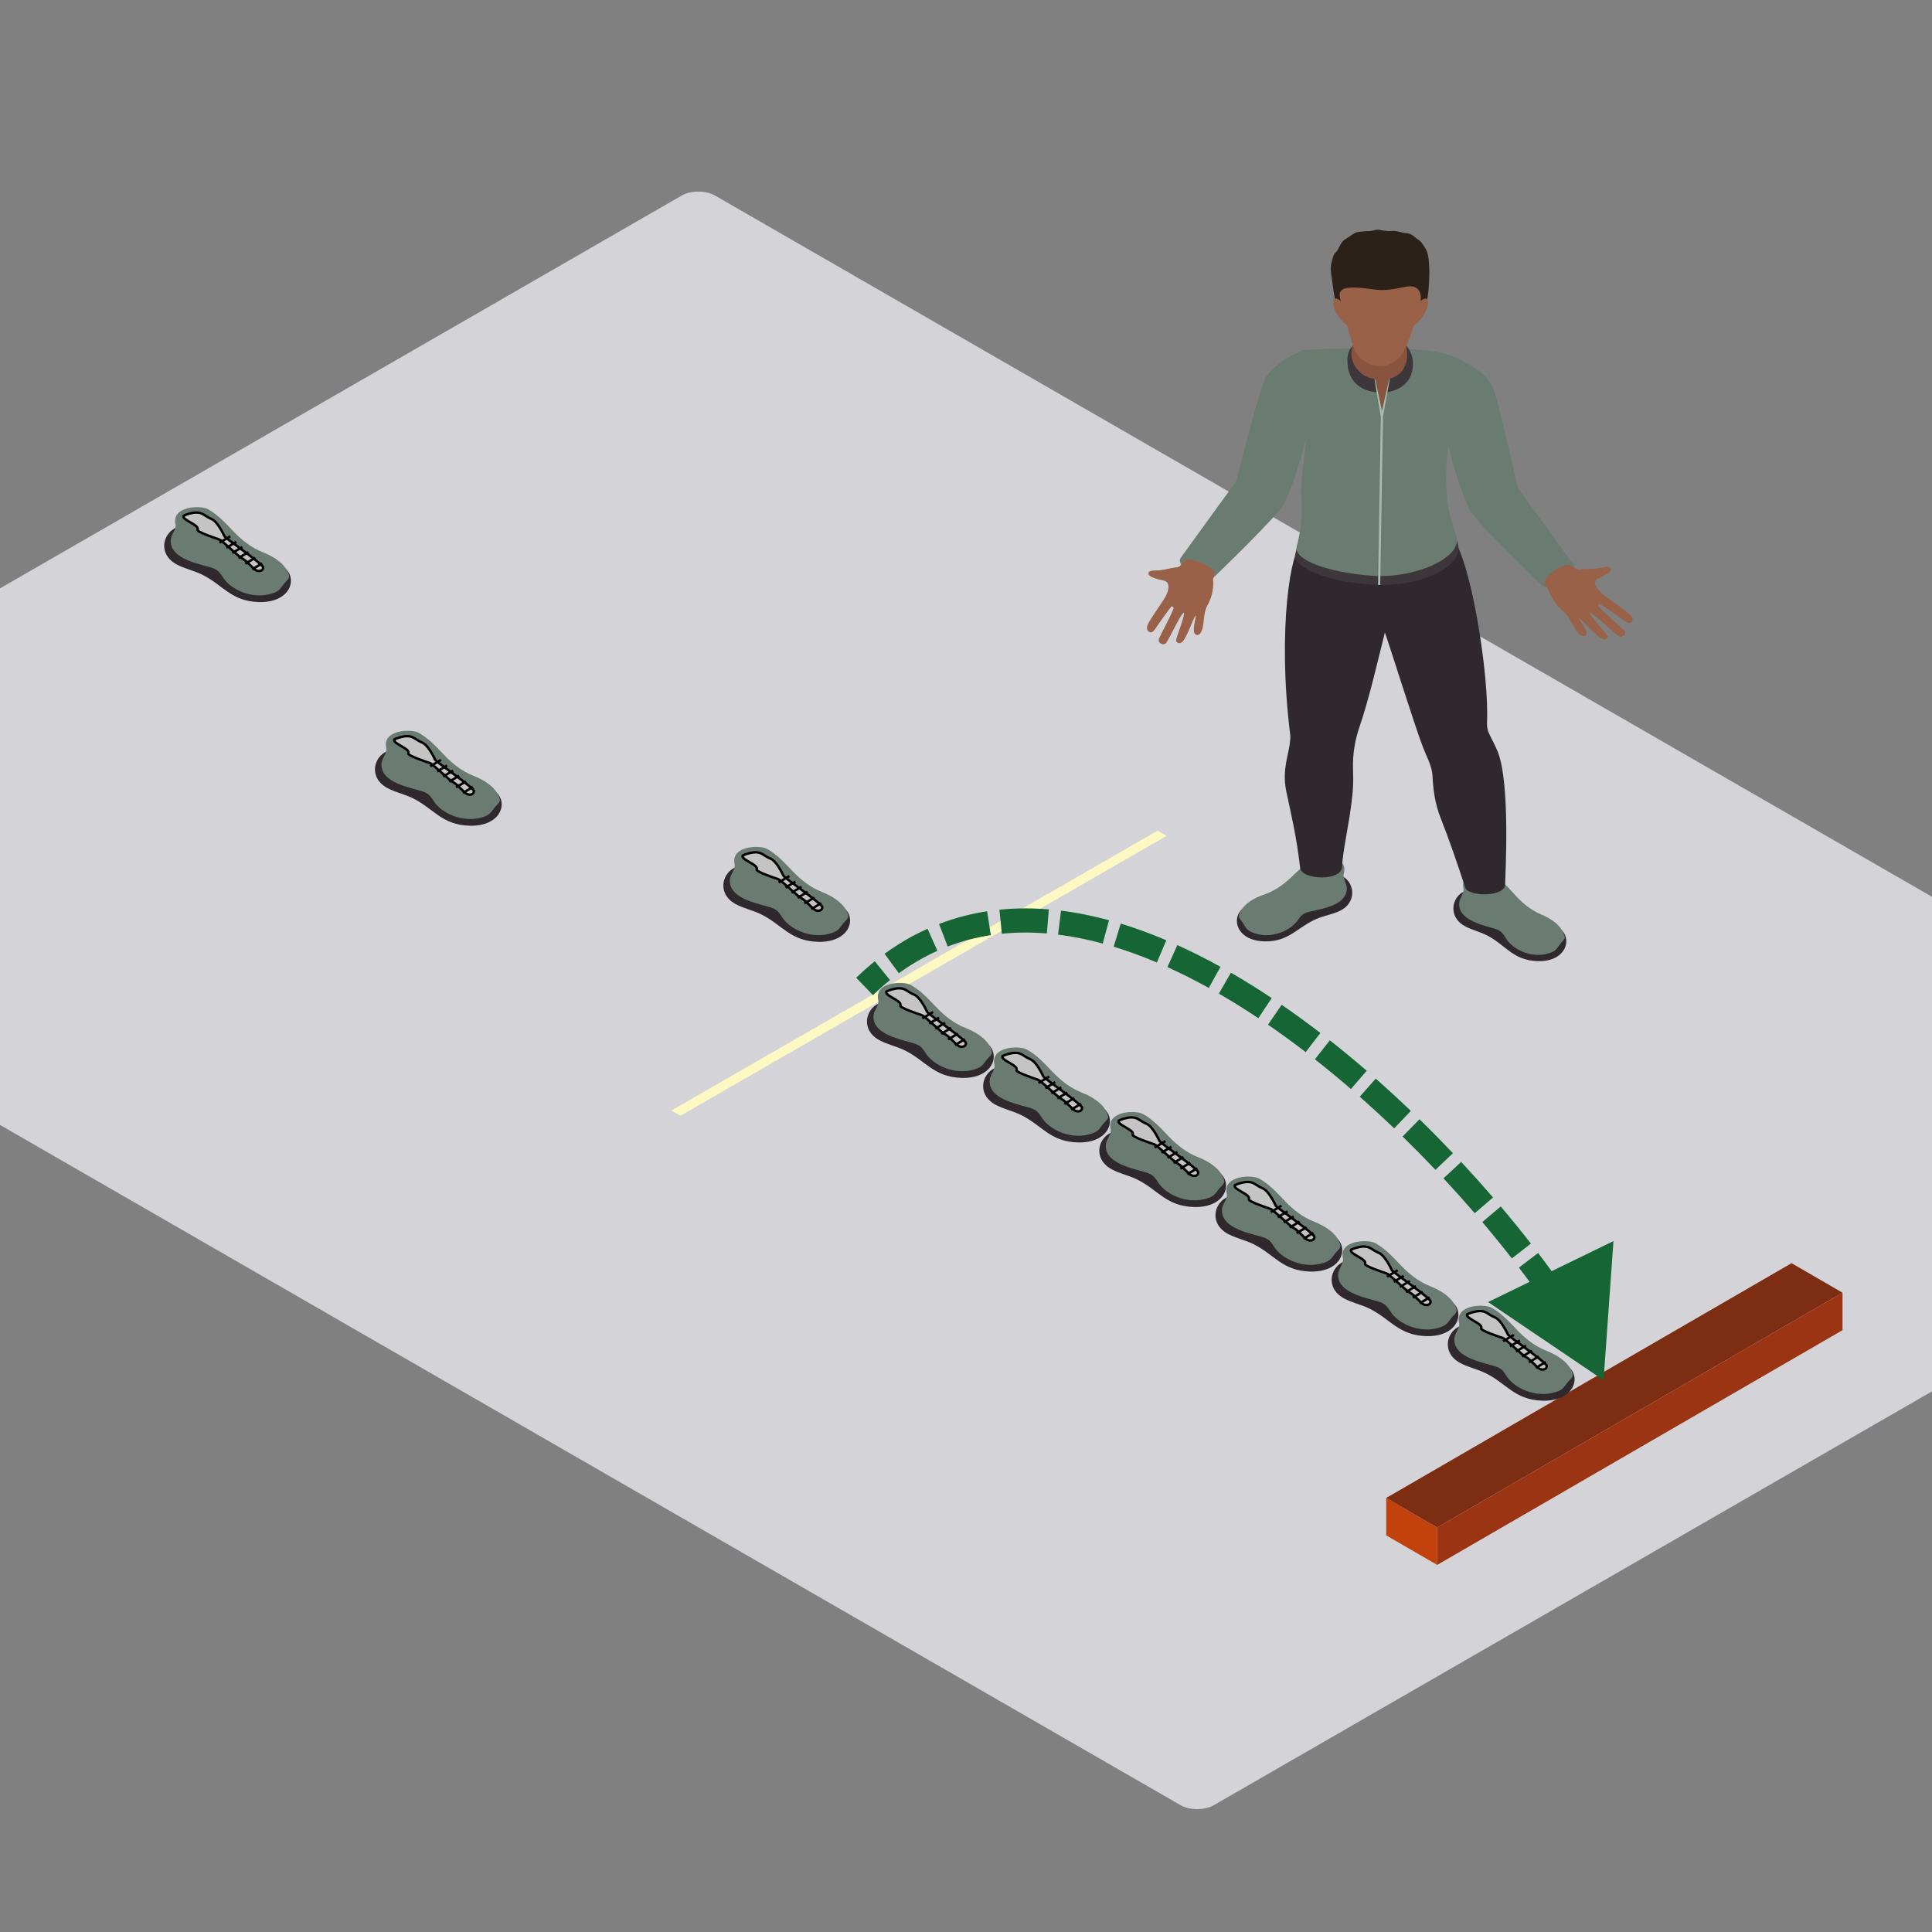 <svg width="800" height="800" viewBox="0 0 800 800" fill="none" xmlns="http://www.w3.org/2000/svg">
<rect x="0" y="0" width="800" height="800" fill="#808080" stroke="none"/>
<g clip-path="url(#clip0_7721_38847)">
<rect width="795.068" height="556.548" rx="8" transform="matrix(0.866 0.499 -0.866 0.499 289.177 77)" fill="#D4D4D8"/>
<rect width="24.393" height="15.505" transform="matrix(0.865 0.501 3.17234e-05 1 574 620.266)" fill="#C2410C"/>
<rect width="194.034" height="15.505" transform="matrix(0.865 -0.501 -3.17234e-05 1 595.106 632.495)" fill="#9A3412"/>
<rect width="194.034" height="24.393" transform="matrix(0.865 -0.501 0.865 0.501 574 620.268)" fill="#7C2D12"/>
<rect width="232.219" height="4.316" transform="matrix(0.867 -0.499 0.867 0.499 278 459.847)" fill="#FEF9C3"/>
<path fill-rule="evenodd" clip-rule="evenodd" d="M606.405 383.404C609.326 385.054 612.786 385.794 615.778 387.341C623.536 391.363 626.5 397.72 636.794 397.992C647.952 398.29 650.994 389.565 646.75 385.223C645.972 384.429 612.893 368.821 610.225 368.523C602.285 367.636 597.987 378.655 606.405 383.404Z" fill="#2F292D"/>
<path fill-rule="evenodd" clip-rule="evenodd" d="M604.24 373.766C603.676 380.508 612.415 382.683 618.1 384.305C619.281 384.641 620.487 385.022 621.414 385.756C622.523 386.637 623.108 387.916 623.893 389.041C626.832 393.241 633.763 396.516 640.133 395.055C644.242 394.116 644.392 393.046 646.047 390.861C647.06 389.518 648.265 388.941 647.827 387.435C647.049 384.753 644.602 381.331 638.139 378.64C633.944 376.89 630.502 374.013 627.56 370.809C624.617 367.604 621.781 364.195 617.886 361.955C615.204 360.417 604.479 360.744 605.97 367.838C606.394 369.86 604.411 371.703 604.24 373.766Z" fill="#6A7C72"/>
<path fill-rule="evenodd" clip-rule="evenodd" d="M554.756 377.187C551.707 378.649 548.197 379.164 545.09 380.517C537.033 384.028 533.573 390.18 523.282 389.793C512.129 389.373 509.789 380.478 514.365 376.418C515.203 375.675 549.442 362.23 552.124 362.102C560.114 361.724 563.527 372.99 554.756 377.187Z" fill="#2F292D"/>
<path fill-rule="evenodd" clip-rule="evenodd" d="M557.681 367.717C557.703 374.474 548.814 376.086 543.014 377.339C541.809 377.598 540.578 377.899 539.594 378.575C538.42 379.38 537.735 380.62 536.861 381.69C533.598 385.692 526.421 388.512 520.186 386.65C516.159 385.448 516.095 384.372 514.622 382.084C513.716 380.681 512.56 380.027 513.117 378.553C514.105 375.932 516.819 372.673 523.479 370.402C527.802 368.928 531.461 366.278 534.654 363.269C537.842 360.264 540.942 357.043 545.005 355.06C547.801 353.695 558.477 354.711 556.426 361.693C555.841 363.682 557.671 365.647 557.681 367.717Z" fill="#6A7C72"/>
<path fill-rule="evenodd" clip-rule="evenodd" d="M620.048 310.929C618.817 308.003 617.598 305.921 616.549 303.649C615.918 302.277 615.671 300.794 615.743 299.31C616.681 279.608 609.272 233.288 601.807 223.188L538.827 226.165C534.935 226.341 528.654 259.591 534.29 304.62C534.393 305.45 534.218 306.286 534.151 307.119C533.73 312.415 530.733 318.6 532.624 327.677C534.639 337.347 536.897 346.418 538.352 359.382C538.912 364.381 555.755 365.102 555.755 358.748C555.973 350.84 560.339 334.669 560.339 322.759C560.339 321.999 560.306 320.288 560.249 318.305C560.082 312.284 561.066 306.292 563.078 300.55C566.791 289.928 571.228 270.707 573.443 261.924C575.437 267.317 585.695 300.3 589.277 309.567C590.607 313.005 592.48 316.325 593.025 319.932C593.115 320.516 593.168 321.099 593.193 321.682C593.471 327.363 594.309 333.022 596.41 338.382C600.316 348.363 603.665 358.094 606.694 367.499C607.938 371.366 623.24 371.568 623.24 366.179C623.24 363.253 625.562 324.034 620.048 310.929Z" fill="#2F292D"/>
<path fill-rule="evenodd" clip-rule="evenodd" d="M538.827 218.933C537.864 224.239 536.708 227.84 536.323 229.49C534.989 235.242 552.106 241.737 570.707 242.185C589.362 242.634 604.992 234.643 603.897 226.286C603.715 224.883 602.774 222.118 601.85 218.933H538.827Z" fill="#3D373B"/>
<path fill-rule="evenodd" clip-rule="evenodd" d="M538.877 145.084C545.39 171.595 537.949 192.726 538.877 205.588C539.669 216.581 537.518 223.765 536.926 226.277C535.613 231.817 549.549 236.947 567.736 238.38C585.492 239.777 604.311 231.237 603.234 223.189C602.902 220.696 600.041 213.803 599.428 207.978C596.863 183.588 603.694 168.198 606.979 150.303C598.629 144.433 584.622 144.51 571.135 144.269C550.177 143.894 538.877 145.084 538.877 145.084Z" fill="#6A7C72"/>
<path fill-rule="evenodd" clip-rule="evenodd" d="M651.511 233.75C645.266 225.021 628.526 202.051 628.526 202.051C626.354 193.146 620.169 164.558 618.04 160.172C615.91 155.789 610.892 151.489 603.22 148.521C600.184 147.345 594.762 150.556 593.268 153.206L596.981 173.915C600.395 186.606 602.841 199.276 608.673 211.237C611.184 216.377 637.593 241.565 638.556 242.555C641.324 245.413 654.147 237.434 651.511 233.75Z" fill="#6A7C72"/>
<path fill-rule="evenodd" clip-rule="evenodd" d="M488.907 230.978C495.153 222.25 511.892 199.279 511.892 199.279C514.064 190.375 521.569 161.553 523.699 157.167C525.828 152.784 531.926 148.051 539.598 145.084C542.634 143.908 545.656 147.785 547.151 150.435L543.438 171.143C540.024 183.835 537.577 196.505 531.745 208.466C529.234 213.605 502.825 238.793 501.862 239.784C499.094 242.642 486.271 234.663 488.907 230.978Z" fill="#6A7C72"/>
<path fill-rule="evenodd" clip-rule="evenodd" d="M675.916 255.947C675.67 255.213 675.031 254.643 674.432 254.095C673.184 252.954 666.642 248.292 664.791 246.902C662.94 245.514 660.257 243.188 660.486 241.032C660.625 239.708 662.508 239.276 663.46 238.77C666.945 236.914 667.644 235.809 666.635 234.998C665.775 234.309 663.221 235.104 662.087 235.271C659.162 235.7 656.865 235.418 654.069 235.867C653.209 236.004 651.618 235.082 650.527 234.239C648.504 232.127 637.326 239.436 639.823 242.246L641.06 243.893C641.06 243.893 642.113 248.757 647.349 253.163C650.684 255.97 651.415 260.443 654.172 262.753C655.606 263.951 657.379 263.352 656.879 261.644C656.166 259.196 653.691 256.399 653.766 255.902C654.194 255.771 657.507 259.424 657.803 259.731C658.82 260.779 659.854 261.817 660.967 262.782C662.308 263.945 664.081 265.55 665.44 264.307C665.971 263.82 665.7 263.394 665.351 262.833C664.819 261.981 657.803 254.326 658.196 253.675C659.216 253.301 667.63 261.561 670.07 263.275C671.639 264.377 673.958 262.663 672.474 260.994C671.771 260.202 661.887 251.654 661.745 250.811C661.695 250.506 661.802 250.132 662.126 250.032C662.636 249.878 672.431 256.889 672.859 257.19C673.494 257.633 674.275 258.1 675.042 257.876C675.855 257.636 676.166 256.684 675.916 255.947Z" fill="#986148"/>
<path fill-rule="evenodd" clip-rule="evenodd" d="M474.931 260.11C474.886 259.314 475.258 258.597 475.602 257.908C476.321 256.472 480.575 250.278 481.752 248.459C482.931 246.638 484.521 243.683 483.521 241.572C482.908 240.277 481.03 240.278 479.978 239.992C476.117 238.936 475.072 237.987 475.696 236.94C476.225 236.051 478.848 236.259 479.945 236.16C482.768 235.914 484.759 235.1 487.473 234.9C488.309 234.841 489.423 233.547 490.107 232.452C491.173 229.863 504.055 234.61 502.813 238.008L502.286 239.944C502.286 239.944 503.114 245.071 499.96 250.702C497.948 254.289 498.926 258.948 497.262 261.902C496.395 263.44 494.557 263.246 494.384 261.416C494.136 258.797 495.367 255.415 495.115 254.933C494.676 254.905 492.996 259.336 492.837 259.713C492.298 260.999 491.738 262.279 491.076 263.506C490.278 264.981 489.254 267.005 487.555 266.068C486.892 265.706 486.987 265.215 487.099 264.569C487.268 263.593 490.852 254.286 490.255 253.728C489.186 253.585 484.549 263.82 482.954 266.108C481.931 267.577 479.187 266.394 479.924 264.372C480.273 263.418 486.144 252.552 485.966 251.673L485.334 250.983C484.81 250.947 478.454 260.248 478.175 260.648C477.757 261.237 477.217 261.89 476.439 261.841C475.607 261.786 474.976 260.906 474.931 260.11Z" fill="#986148"/>
<path fill-rule="evenodd" clip-rule="evenodd" d="M560.528 142.497L560.424 142.92C558.455 144.83 557.931 146.896 557.931 149.303C557.931 157.435 562.832 161.825 570.279 162.469L574.31 162.443C582.114 160.992 585.068 156.336 585.068 150.6C585.068 147.925 584.233 145.048 581.857 142.657C581.708 142.507 568.186 142.763 560.528 142.497Z" fill="#3D373B"/>
<path fill-rule="evenodd" clip-rule="evenodd" d="M575.227 156.948L572.216 172.447L569.316 156.948C566.381 156.589 563.984 155.237 562.136 153.071C560 150.562 559.04 147.249 559.857 144.179C560 143.657 560.178 143.141 560.403 142.638C561.633 139.86 558.669 136.429 559.957 130.45C560.952 125.823 567.169 123.785 571.289 126.701C578.016 131.465 581.337 135.246 581.283 139.271C581.276 139.719 581.458 140.793 581.961 142.382C582.724 144.779 582.956 147.336 582.378 149.774C581.19 153.244 580.217 155.205 575.227 156.948Z" fill="#88543F"/>
<path fill-rule="evenodd" clip-rule="evenodd" d="M575.227 156.948L572.227 170.214C571.339 165.737 570.401 161.405 569.391 156.945L569.159 156.926C569.919 162.155 570.9 167.262 571.77 172.476L570.636 242.208L571.524 242.221L572.662 172.482L575.491 156.932L575.227 156.948Z" fill="#A6BCAF"/>
<path fill-rule="evenodd" clip-rule="evenodd" d="M553.273 126.171C554.439 129.773 556.647 134.038 560.15 135.992C564.027 138.152 567.975 138.245 572.512 138.274C575.644 138.296 577.923 135.553 580.898 134.656C582.264 134.246 587.158 132.923 589.23 128.969C591.164 125.277 591.552 120.676 591.745 116.658C591.831 114.813 591.938 112.804 591.816 110.82C591.709 109.058 591.652 107.286 591.271 105.546C590.846 103.607 589.772 101.906 588.513 100.32C588.15 99.862 587.714 99.522 587.204 99.205C586.216 98.59 585.517 97.709 584.419 97.138C583.716 96.773 582.913 96.59 582.114 96.526C580.22 96.376 578.54 95.472 576.55 95.645C575.241 95.757 573.832 95.626 572.516 95.434C571.806 95.331 571.193 95.126 570.454 95.126C569.477 95.123 568.614 95.52 567.679 95.626C566.616 95.748 565.532 95.693 564.462 95.828C563.513 95.946 562.546 95.924 561.626 96.241C560.021 96.795 558.823 98.035 557.396 98.856C556.675 99.269 556.087 99.714 555.616 100.381C554.764 101.586 554.307 103.04 553.405 104.207C553.08 104.626 552.641 104.905 552.374 105.389C551.846 106.334 551.767 107.43 551.454 108.439C550.772 110.609 551.058 112.621 551.411 114.822C551.693 116.581 552.524 123.861 553.273 126.171Z" fill="#2B2119"/>
<path fill-rule="evenodd" clip-rule="evenodd" d="M582.007 118.741C574.274 120.395 572.173 120.324 567.262 119.642C552.951 117.649 554.243 121.035 555.377 125.528C557.71 134.775 559.878 142.273 560.948 145.006C561.772 147.121 563.795 148.835 565.824 150.104C568.867 152.004 573.201 152.065 576.454 150.379C578.751 149.191 580.969 146.275 581.7 144.724C583.359 141.199 585.717 134.775 588.053 125.528L588.156 125.092C588.966 121.513 587.45 117.578 582.007 118.741Z" fill="#986148"/>
<path fill-rule="evenodd" clip-rule="evenodd" d="M585.635 129.267L583.256 136.031C588.492 133.672 591.613 127.822 591.256 124.986C590.81 121.449 586.48 125.438 585.635 129.267Z" fill="#986148"/>
<path fill-rule="evenodd" clip-rule="evenodd" d="M557.724 129.267L560.1 136.031C554.863 133.672 551.742 127.822 552.103 124.986C552.545 121.449 556.879 125.438 557.724 129.267Z" fill="#986148"/>
<path d="M664 571.5L668.102 513.911L616.177 539.153L664 571.5ZM361.475 412.055C363.789 409.819 366.137 407.745 368.517 405.829L362.244 398.041C359.623 400.151 357.049 402.425 354.525 404.865L361.475 412.055ZM372.189 403.012C377.373 399.23 382.706 396.147 388.161 393.702L384.07 384.577C377.968 387.313 372.032 390.748 366.295 394.933L372.189 403.012ZM392.421 391.93C398.225 389.699 404.179 388.148 410.257 387.218L408.744 377.333C401.983 378.368 395.332 380.098 388.833 382.596L392.421 391.93ZM414.848 386.635C420.938 386.018 427.155 385.997 433.472 386.522L434.301 376.557C427.422 375.984 420.588 376.002 413.839 376.686L414.848 386.635ZM438.119 387.005C444.209 387.761 450.381 389.006 456.609 390.696L459.228 381.045C452.588 379.244 445.952 377.9 439.351 377.081L438.119 387.005ZM461.152 392.004C467.085 393.809 473.056 396.003 479.041 398.543L482.948 389.338C476.668 386.673 470.365 384.355 464.063 382.437L461.152 392.004ZM483.401 400.454C489.119 403.038 494.84 405.927 500.542 409.083L505.385 400.334C499.467 397.058 493.504 394.046 487.518 391.341L483.401 400.454ZM504.701 411.434C510.185 414.598 515.643 418 521.056 421.604L526.599 413.281C521.022 409.567 515.382 406.051 509.698 402.772L504.701 411.434ZM525.048 424.305C530.307 427.918 535.515 431.714 540.655 435.661L546.745 427.729C541.474 423.682 536.124 419.782 530.711 416.063L525.048 424.305ZM544.476 438.632C549.528 442.609 554.506 446.724 559.393 450.944L565.929 443.375C560.933 439.062 555.838 434.85 550.662 430.775L544.476 438.632ZM563.039 454.126C567.894 458.409 572.651 462.789 577.294 467.232L584.208 460.008C579.472 455.475 574.615 451.003 569.655 446.627L563.039 454.126ZM580.786 470.607C585.45 475.16 589.99 479.769 594.386 484.399L601.638 477.513C597.157 472.793 592.528 468.094 587.77 463.451L580.786 470.607ZM597.712 487.935C602.196 492.747 606.519 497.571 610.66 502.369L618.23 495.834C614.006 490.942 609.599 486.023 605.029 481.118L597.712 487.935ZM613.789 506.029C618.089 511.109 622.177 516.146 626.027 521.091L633.918 514.949C629.982 509.893 625.808 504.75 621.422 499.568L613.789 506.029ZM628.946 524.883C633.039 530.261 636.836 535.511 640.304 540.572L648.553 534.92C644.985 529.713 641.091 524.328 636.903 518.826L628.946 524.883ZM642.997 544.564C646.831 550.339 650.2 555.822 653.056 560.916L661.778 556.026C658.783 550.682 655.28 544.984 651.328 539.033L642.997 544.564Z" fill="#166534"/>
<path fill-rule="evenodd" clip-rule="evenodd" d="M73.146 233.718C76.423 235.481 80.305 236.272 83.663 237.926C92.368 242.223 95.694 249.015 107.244 249.306C119.762 249.625 123.176 240.302 118.413 235.663C117.541 234.814 80.425 218.137 77.432 217.819C68.523 216.87 63.701 228.644 73.146 233.718Z" fill="#2F292D"/>
<path fill-rule="evenodd" clip-rule="evenodd" d="M70.716 223.419C70.084 230.623 79.889 232.948 86.269 234.68C87.593 235.039 88.946 235.447 89.987 236.231C91.231 237.172 91.888 238.538 92.768 239.74C96.066 244.229 103.842 247.728 110.99 246.166C115.6 245.163 115.768 244.02 117.625 241.685C118.762 240.25 120.114 239.634 119.622 238.025C118.75 235.159 116.004 231.503 108.752 228.627C104.046 226.758 100.184 223.683 96.882 220.259C93.58 216.836 90.399 213.193 86.028 210.8C83.019 209.156 70.984 209.506 72.657 217.086C73.134 219.246 70.909 221.215 70.716 223.419Z" fill="#6A7C72"/>
<path d="M81.803 219.349C82.798 217.358 75.124 215.342 76.014 213.561C76.905 213.116 79.22 212.226 81.357 212.226C84.029 212.226 84.474 213.561 87.591 214.897C90.084 215.965 92.489 221.13 92.934 222.02C93.379 222.911 108.963 233.596 108.963 234.931C108.963 236.267 107.627 236.712 106.291 236.267C104.956 235.822 102.284 232.26 100.503 231.37C98.722 230.479 92.043 223.801 90.708 223.356C89.372 222.911 81.357 220.239 81.803 219.349Z" fill="#C4C4C4" stroke="black"/>
<line y1="-0.5" x2="5.192" y2="-0.5" transform="matrix(0.858 -0.514 0.515 0.857 91.153 225.137)" stroke="black"/>
<line y1="-0.5" x2="4.795" y2="-0.5" transform="matrix(0.857 -0.515 0.515 0.857 93.996 227.263)" stroke="black"/>
<line y1="-0.5" x2="4.795" y2="-0.5" transform="matrix(0.857 -0.515 0.515 0.857 96.496 229.389)" stroke="black"/>
<line y1="-0.5" x2="4.795" y2="-0.5" transform="matrix(0.857 -0.515 0.515 0.857 98.996 231.515)" stroke="black"/>
<line y1="-0.5" x2="4.795" y2="-0.5" transform="matrix(0.857 -0.515 0.515 0.857 101.839 233.841)" stroke="black"/>
<line y1="-0.5" x2="4.795" y2="-0.5" transform="matrix(0.857 -0.515 0.515 0.857 104.682 236.167)" stroke="black"/>
<path fill-rule="evenodd" clip-rule="evenodd" d="M160.414 326.322C163.692 328.085 167.574 328.876 170.932 330.53C179.636 334.826 182.962 341.619 194.512 341.91C207.031 342.228 210.444 332.906 205.682 328.266C204.809 327.417 167.694 310.741 164.7 310.422C155.792 309.474 150.969 321.248 160.414 326.322Z" fill="#2F292D"/>
<path fill-rule="evenodd" clip-rule="evenodd" d="M157.985 316.023C157.352 323.226 167.158 325.551 173.537 327.283C174.862 327.643 176.214 328.05 177.255 328.834C178.5 329.776 179.156 331.142 180.036 332.344C183.334 336.832 191.11 340.331 198.258 338.77C202.868 337.767 203.037 336.623 204.894 334.288C206.03 332.854 207.383 332.238 206.891 330.628C206.018 327.763 203.273 324.106 196.021 321.23C191.314 319.361 187.452 316.287 184.151 312.863C180.849 309.439 177.667 305.796 173.297 303.403C170.287 301.76 158.253 302.109 159.926 309.689C160.402 311.849 158.177 313.818 157.985 316.023Z" fill="#6A7C72"/>
<path d="M169.071 311.952C170.067 309.961 162.392 307.946 163.283 306.165C164.173 305.72 166.489 304.829 168.626 304.829C171.297 304.829 171.743 306.165 174.859 307.5C177.353 308.569 179.757 313.733 180.202 314.624C180.648 315.514 196.231 326.199 196.231 327.535C196.231 328.87 194.895 329.316 193.56 328.87C192.224 328.425 189.552 324.864 187.771 323.973C185.99 323.083 179.312 316.405 177.976 315.959L177.976 315.959C176.64 315.514 168.626 312.843 169.071 311.952Z" fill="#C4C4C4" stroke="black"/>
<line y1="-0.5" x2="5.192" y2="-0.5" transform="matrix(0.858 -0.514 0.515 0.857 178.421 317.74)" stroke="black"/>
<line y1="-0.5" x2="4.795" y2="-0.5" transform="matrix(0.857 -0.515 0.515 0.857 181.264 319.866)" stroke="black"/>
<line y1="-0.5" x2="4.795" y2="-0.5" transform="matrix(0.857 -0.515 0.515 0.857 183.764 321.992)" stroke="black"/>
<line y1="-0.5" x2="4.795" y2="-0.5" transform="matrix(0.857 -0.515 0.515 0.857 186.264 324.118)" stroke="black"/>
<line y1="-0.5" x2="4.795" y2="-0.5" transform="matrix(0.857 -0.515 0.515 0.857 189.107 326.444)" stroke="black"/>
<line y1="-0.5" x2="4.795" y2="-0.5" transform="matrix(0.857 -0.515 0.515 0.857 191.95 328.771)" stroke="black"/>
<path fill-rule="evenodd" clip-rule="evenodd" d="M304.674 374.405C307.952 376.168 311.834 376.959 315.191 378.613C323.896 382.909 327.222 389.702 338.772 389.993C351.291 390.311 354.704 380.989 349.942 376.349C349.069 375.5 311.954 358.824 308.96 358.505C300.052 357.557 295.229 369.331 304.674 374.405Z" fill="#2F292D"/>
<path fill-rule="evenodd" clip-rule="evenodd" d="M302.245 364.106C301.612 371.309 311.418 373.634 317.797 375.366C319.122 375.726 320.474 376.133 321.515 376.917C322.76 377.859 323.416 379.225 324.296 380.427C327.594 384.915 335.37 388.414 342.518 386.853C347.128 385.85 347.296 384.706 349.153 382.371C350.29 380.937 351.643 380.321 351.15 378.711C350.278 375.846 347.533 372.189 340.281 369.313C335.574 367.444 331.712 364.37 328.41 360.946C325.109 357.522 321.927 353.879 317.557 351.486C314.547 349.843 302.513 350.192 304.186 357.772C304.662 359.932 302.437 361.901 302.245 364.106Z" fill="#6A7C72"/>
<path d="M313.331 360.035C314.327 358.044 306.652 356.029 307.543 354.248C308.433 353.803 310.749 352.912 312.886 352.912C315.557 352.912 316.002 354.248 319.119 355.583C321.613 356.652 324.017 361.816 324.462 362.707C324.907 363.597 340.491 374.282 340.491 375.618C340.491 376.953 339.155 377.399 337.82 376.953C336.484 376.508 333.812 372.947 332.031 372.056C330.25 371.166 323.572 364.488 322.236 364.042L322.236 364.042C320.9 363.597 312.886 360.926 313.331 360.035Z" fill="#C4C4C4" stroke="black"/>
<line y1="-0.5" x2="5.192" y2="-0.5" transform="matrix(0.858 -0.514 0.515 0.857 322.681 365.823)" stroke="black"/>
<line y1="-0.5" x2="4.795" y2="-0.5" transform="matrix(0.857 -0.515 0.515 0.857 325.524 367.949)" stroke="black"/>
<line y1="-0.5" x2="4.795" y2="-0.5" transform="matrix(0.857 -0.515 0.515 0.857 328.024 370.075)" stroke="black"/>
<line y1="-0.5" x2="4.795" y2="-0.5" transform="matrix(0.857 -0.515 0.515 0.857 330.524 372.201)" stroke="black"/>
<line y1="-0.5" x2="4.795" y2="-0.5" transform="matrix(0.857 -0.515 0.515 0.857 333.367 374.527)" stroke="black"/>
<line y1="-0.5" x2="4.795" y2="-0.5" transform="matrix(0.857 -0.515 0.515 0.857 336.21 376.854)" stroke="black"/>
<path fill-rule="evenodd" clip-rule="evenodd" d="M364.147 430.735C367.426 432.499 371.309 433.29 374.668 434.945C383.376 439.245 386.702 446.043 398.256 446.334C410.779 446.652 414.194 437.323 409.43 432.681C408.557 431.831 371.429 415.142 368.435 414.824C359.523 413.875 354.699 425.657 364.147 430.735Z" fill="#2F292D"/>
<path fill-rule="evenodd" clip-rule="evenodd" d="M361.717 420.429C361.085 427.638 370.893 429.964 377.274 431.698C378.6 432.057 379.953 432.465 380.994 433.25C382.239 434.192 382.895 435.559 383.776 436.761C387.075 441.253 394.853 444.755 402.004 443.192C406.615 442.188 406.784 441.044 408.641 438.707C409.778 437.272 411.131 436.655 410.639 435.045C409.766 432.177 407.02 428.518 399.766 425.64C395.058 423.769 391.194 420.693 387.892 417.267C384.589 413.841 381.406 410.195 377.034 407.8C374.024 406.156 361.985 406.505 363.659 414.091C364.135 416.253 361.909 418.223 361.717 420.429Z" fill="#6A7C72"/>
<path d="M372.807 416.356C373.803 414.364 366.126 412.346 367.017 410.564C367.908 410.119 370.224 409.228 372.362 409.228C375.034 409.228 375.479 410.564 378.597 411.901C381.091 412.97 383.497 418.138 383.942 419.029C384.387 419.92 399.976 430.613 399.976 431.949C399.976 433.286 398.64 433.732 397.304 433.286C395.967 432.84 393.295 429.276 391.514 428.385C389.732 427.494 383.051 420.811 381.715 420.366L381.715 420.366C380.379 419.92 372.362 417.247 372.807 416.356Z" fill="#C4C4C4" stroke="black"/>
<line y1="-0.5" x2="5.195" y2="-0.5" transform="matrix(0.857 -0.515 0.514 0.858 382.16 422.147)" stroke="black"/>
<line y1="-0.5" x2="4.797" y2="-0.5" transform="matrix(0.857 -0.515 0.515 0.857 385.004 424.275)" stroke="black"/>
<line y1="-0.5" x2="4.797" y2="-0.5" transform="matrix(0.857 -0.515 0.515 0.857 387.505 426.402)" stroke="black"/>
<line y1="-0.5" x2="4.797" y2="-0.5" transform="matrix(0.857 -0.515 0.515 0.857 390.006 428.53)" stroke="black"/>
<line y1="-0.5" x2="4.797" y2="-0.5" transform="matrix(0.857 -0.515 0.515 0.857 392.85 430.857)" stroke="black"/>
<line y1="-0.5" x2="4.797" y2="-0.5" transform="matrix(0.857 -0.515 0.515 0.857 395.693 433.186)" stroke="black"/>
<path fill-rule="evenodd" clip-rule="evenodd" d="M412.25 457.466C415.528 459.23 419.412 460.022 422.771 461.677C431.478 465.977 434.805 472.774 446.359 473.065C458.881 473.384 462.296 464.054 457.532 459.412C456.659 458.562 419.532 441.874 416.537 441.555C407.626 440.606 402.802 452.388 412.25 457.466Z" fill="#2F292D"/>
<path fill-rule="evenodd" clip-rule="evenodd" d="M409.82 447.16C409.187 454.369 418.995 456.695 425.377 458.429C426.702 458.789 428.055 459.196 429.096 459.981C430.341 460.923 430.998 462.29 431.878 463.493C435.177 467.984 442.956 471.486 450.106 469.924C454.718 468.92 454.886 467.775 456.743 465.439C457.88 464.003 459.234 463.387 458.741 461.776C457.868 458.909 455.122 455.25 447.868 452.372C443.16 450.501 439.297 447.424 435.994 443.998C432.691 440.572 429.508 436.927 425.137 434.532C422.126 432.887 410.088 433.237 411.761 440.822C412.238 442.984 410.012 444.954 409.82 447.16Z" fill="#6A7C72"/>
<path d="M420.909 443.087C421.905 441.095 414.229 439.078 415.119 437.296C416.01 436.85 418.326 435.959 420.464 435.959C423.136 435.959 423.582 437.296 426.7 438.632C429.194 439.701 431.599 444.87 432.044 445.761C432.49 446.652 448.078 457.344 448.078 458.681C448.078 460.017 446.742 460.463 445.406 460.017C444.07 459.572 441.397 456.008 439.616 455.117C437.834 454.226 431.153 447.543 429.817 447.097L429.817 447.097C428.481 446.652 420.464 443.978 420.909 443.087Z" fill="#C4C4C4" stroke="black"/>
<line y1="-0.5" x2="5.195" y2="-0.5" transform="matrix(0.857 -0.515 0.514 0.858 430.263 448.879)" stroke="black"/>
<line y1="-0.5" x2="4.797" y2="-0.5" transform="matrix(0.857 -0.515 0.515 0.857 433.106 451.007)" stroke="black"/>
<line y1="-0.5" x2="4.797" y2="-0.5" transform="matrix(0.857 -0.515 0.515 0.857 435.607 453.134)" stroke="black"/>
<line y1="-0.5" x2="4.797" y2="-0.5" transform="matrix(0.857 -0.515 0.515 0.857 438.108 455.262)" stroke="black"/>
<line y1="-0.5" x2="4.797" y2="-0.5" transform="matrix(0.857 -0.515 0.515 0.857 440.952 457.589)" stroke="black"/>
<line y1="-0.5" x2="4.797" y2="-0.5" transform="matrix(0.857 -0.515 0.515 0.857 443.796 459.917)" stroke="black"/>
<path fill-rule="evenodd" clip-rule="evenodd" d="M460.352 484.197C463.631 485.962 467.514 486.753 470.873 488.408C479.58 492.708 482.907 499.505 494.461 499.797C506.984 500.115 510.398 490.786 505.634 486.144C504.762 485.294 467.634 468.605 464.64 468.287C455.728 467.337 450.904 479.12 460.352 484.197Z" fill="#2F292D"/>
<path fill-rule="evenodd" clip-rule="evenodd" d="M457.922 473.892C457.289 481.1 467.098 483.427 473.479 485.16C474.804 485.52 476.157 485.928 477.198 486.712C478.443 487.655 479.1 489.022 479.981 490.224C483.279 494.716 491.058 498.217 498.208 496.655C502.82 495.651 502.988 494.507 504.846 492.17C505.983 490.735 507.336 490.118 506.843 488.508C505.971 485.64 503.224 481.981 495.97 479.103C491.262 477.232 487.399 474.156 484.096 470.73C480.793 467.303 477.611 463.658 473.239 461.263C470.228 459.619 458.19 459.968 459.863 467.554C460.34 469.715 458.114 471.685 457.922 473.892Z" fill="#6A7C72"/>
<path d="M469.012 469.819C470.008 467.826 462.331 465.809 463.222 464.027C464.112 463.581 466.428 462.69 468.566 462.69C471.239 462.69 471.684 464.027 474.802 465.364C477.296 466.433 479.701 471.601 480.147 472.492C480.592 473.383 496.181 484.076 496.181 485.412C496.181 486.749 494.844 487.194 493.508 486.749C492.172 486.303 489.5 482.739 487.718 481.848C485.937 480.957 479.256 474.274 477.92 473.829L477.92 473.829C476.583 473.383 468.566 470.71 469.012 469.819Z" fill="#C4C4C4" stroke="black"/>
<line y1="-0.5" x2="5.195" y2="-0.5" transform="matrix(0.857 -0.515 0.514 0.858 478.365 475.61)" stroke="black"/>
<line y1="-0.5" x2="4.797" y2="-0.5" transform="matrix(0.857 -0.515 0.515 0.857 481.209 477.738)" stroke="black"/>
<line y1="-0.5" x2="4.797" y2="-0.5" transform="matrix(0.857 -0.515 0.515 0.857 483.71 479.865)" stroke="black"/>
<line y1="-0.5" x2="4.797" y2="-0.5" transform="matrix(0.857 -0.515 0.515 0.857 486.211 481.993)" stroke="black"/>
<line y1="-0.5" x2="4.797" y2="-0.5" transform="matrix(0.857 -0.515 0.515 0.857 489.054 484.32)" stroke="black"/>
<line y1="-0.5" x2="4.797" y2="-0.5" transform="matrix(0.857 -0.515 0.515 0.857 491.898 486.648)" stroke="black"/>
<path fill-rule="evenodd" clip-rule="evenodd" d="M508.454 510.93C511.733 512.694 515.616 513.486 518.975 515.141C527.682 519.44 531.009 526.238 542.563 526.529C555.086 526.848 558.501 517.518 553.737 512.876C552.864 512.026 515.736 495.338 512.742 495.019C503.83 494.07 499.006 505.852 508.454 510.93Z" fill="#2F292D"/>
<path fill-rule="evenodd" clip-rule="evenodd" d="M506.024 500.624C505.391 507.833 515.2 510.159 521.581 511.893C522.906 512.253 524.26 512.66 525.3 513.445C526.545 514.387 527.202 515.754 528.083 516.957C531.382 521.448 539.16 524.95 546.31 523.388C550.922 522.384 551.09 521.239 552.948 518.903C554.085 517.467 555.438 516.85 554.946 515.24C554.073 512.373 551.327 508.713 544.072 505.835C539.364 503.965 535.501 500.888 532.198 497.462C528.895 494.036 525.713 490.39 521.341 487.996C518.33 486.351 506.292 486.701 507.966 494.286C508.442 496.448 506.216 498.418 506.024 500.624Z" fill="#6A7C72"/>
<path d="M517.114 496.551C518.11 494.559 510.433 492.542 511.324 490.759C512.215 490.314 514.531 489.423 516.669 489.423C519.341 489.423 519.786 490.759 522.904 492.096C525.398 493.165 527.803 498.333 528.249 499.224C528.694 500.115 544.283 510.808 544.283 512.145C544.283 513.481 542.947 513.927 541.61 513.481C540.274 513.036 537.602 509.472 535.82 508.581C534.039 507.689 527.358 501.007 526.022 500.561L526.022 500.561C524.685 500.115 516.668 497.442 517.114 496.551Z" fill="#C4C4C4" stroke="black"/>
<line y1="-0.5" x2="5.195" y2="-0.5" transform="matrix(0.857 -0.515 0.514 0.858 526.467 502.343)" stroke="black"/>
<line y1="-0.5" x2="4.797" y2="-0.5" transform="matrix(0.857 -0.515 0.515 0.857 529.311 504.471)" stroke="black"/>
<line y1="-0.5" x2="4.797" y2="-0.5" transform="matrix(0.857 -0.515 0.515 0.857 531.812 506.598)" stroke="black"/>
<line y1="-0.5" x2="4.797" y2="-0.5" transform="matrix(0.857 -0.515 0.515 0.857 534.313 508.726)" stroke="black"/>
<line y1="-0.5" x2="4.797" y2="-0.5" transform="matrix(0.857 -0.515 0.515 0.857 537.156 511.053)" stroke="black"/>
<line y1="-0.5" x2="4.797" y2="-0.5" transform="matrix(0.857 -0.515 0.515 0.857 540 513.381)" stroke="black"/>
<path fill-rule="evenodd" clip-rule="evenodd" d="M556.556 537.661C559.835 539.426 563.718 540.217 567.077 541.872C575.785 546.172 579.112 552.969 590.665 553.26C603.188 553.579 606.603 544.25 601.839 539.607C600.966 538.758 563.839 522.069 560.844 521.75C551.932 520.801 547.108 532.584 556.556 537.661Z" fill="#2F292D"/>
<path fill-rule="evenodd" clip-rule="evenodd" d="M554.126 527.356C553.494 534.564 563.302 536.891 569.684 538.624C571.009 538.984 572.362 539.392 573.403 540.176C574.648 541.119 575.304 542.486 576.185 543.688C579.484 548.18 587.263 551.681 594.413 550.119C599.025 549.115 599.193 547.971 601.05 545.634C602.187 544.199 603.54 543.582 603.048 541.972C602.175 539.104 599.429 535.445 592.175 532.567C587.467 530.696 583.603 527.62 580.301 524.193C576.998 520.767 573.815 517.122 569.443 514.727C566.433 513.083 554.395 513.432 556.068 521.017C556.544 523.179 554.318 525.149 554.126 527.356Z" fill="#6A7C72"/>
<path d="M565.216 523.283C566.212 521.29 558.535 519.273 559.426 517.491C560.317 517.045 562.633 516.154 564.771 516.154C567.443 516.154 567.889 517.491 571.006 518.827C573.5 519.897 575.906 525.065 576.351 525.956C576.796 526.847 592.385 537.54 592.385 538.876C592.385 540.213 591.049 540.658 589.713 540.213C588.377 539.767 585.704 536.203 583.923 535.312C582.141 534.421 575.46 527.738 574.124 527.292L574.124 527.292C572.788 526.847 564.771 524.174 565.216 523.283Z" fill="#C4C4C4" stroke="black"/>
<line y1="-0.5" x2="5.195" y2="-0.5" transform="matrix(0.857 -0.515 0.514 0.858 574.569 529.074)" stroke="black"/>
<line y1="-0.5" x2="4.797" y2="-0.5" transform="matrix(0.857 -0.515 0.515 0.857 577.413 531.202)" stroke="black"/>
<line y1="-0.5" x2="4.797" y2="-0.5" transform="matrix(0.857 -0.515 0.515 0.857 579.914 533.329)" stroke="black"/>
<line y1="-0.5" x2="4.797" y2="-0.5" transform="matrix(0.857 -0.515 0.515 0.857 582.415 535.457)" stroke="black"/>
<line y1="-0.5" x2="4.797" y2="-0.5" transform="matrix(0.857 -0.515 0.515 0.857 585.259 537.784)" stroke="black"/>
<line y1="-0.5" x2="4.797" y2="-0.5" transform="matrix(0.857 -0.515 0.515 0.857 588.103 540.112)" stroke="black"/>
<path fill-rule="evenodd" clip-rule="evenodd" d="M604.659 564.393C607.937 566.157 611.821 566.949 615.18 568.603C623.887 572.903 627.214 579.701 638.768 579.992C651.29 580.311 654.705 570.981 649.941 566.339C649.068 565.489 611.941 548.8 608.946 548.482C600.035 547.533 595.211 559.315 604.659 564.393Z" fill="#2F292D"/>
<path fill-rule="evenodd" clip-rule="evenodd" d="M602.229 554.087C601.596 561.296 611.404 563.622 617.786 565.356C619.111 565.715 620.464 566.123 621.505 566.908C622.75 567.85 623.407 569.217 624.287 570.42C627.586 574.911 635.365 578.413 642.515 576.85C647.127 575.847 647.295 574.702 649.153 572.366C650.289 570.93 651.643 570.313 651.15 568.703C650.277 565.835 647.531 562.176 640.277 559.298C635.569 557.428 631.706 554.351 628.403 550.925C625.1 547.499 621.917 543.853 617.546 541.458C614.535 539.814 602.497 540.163 604.17 547.749C604.647 549.911 602.421 551.881 602.229 554.087Z" fill="#6A7C72"/>
<path d="M613.318 550.014C614.314 548.022 606.638 546.004 607.528 544.222C608.419 543.777 610.735 542.886 612.873 542.886C615.545 542.886 615.991 544.222 619.109 545.559C621.603 546.628 624.008 551.796 624.453 552.687C624.899 553.578 640.487 564.271 640.487 565.608C640.487 566.944 639.151 567.39 637.815 566.944C636.479 566.499 633.806 562.934 632.025 562.043C630.243 561.152 623.562 554.469 622.226 554.024L622.226 554.024C620.89 553.578 612.873 550.905 613.318 550.014Z" fill="#C4C4C4" stroke="black"/>
<line y1="-0.5" x2="5.195" y2="-0.5" transform="matrix(0.857 -0.515 0.514 0.858 622.672 555.806)" stroke="black"/>
<line y1="-0.5" x2="4.797" y2="-0.5" transform="matrix(0.857 -0.515 0.515 0.857 625.515 557.934)" stroke="black"/>
<line y1="-0.5" x2="4.797" y2="-0.5" transform="matrix(0.857 -0.515 0.515 0.857 628.016 560.061)" stroke="black"/>
<line y1="-0.5" x2="4.797" y2="-0.5" transform="matrix(0.857 -0.515 0.515 0.857 630.517 562.188)" stroke="black"/>
<line y1="-0.5" x2="4.797" y2="-0.5" transform="matrix(0.857 -0.515 0.515 0.857 633.361 564.516)" stroke="black"/>
<line y1="-0.5" x2="4.797" y2="-0.5" transform="matrix(0.857 -0.515 0.515 0.857 636.205 566.844)" stroke="black"/>
</g>
<defs>
<clipPath id="clip0_7721_38847">
<rect width="800" height="800" fill="white"/>
</clipPath>
</defs>
</svg>
